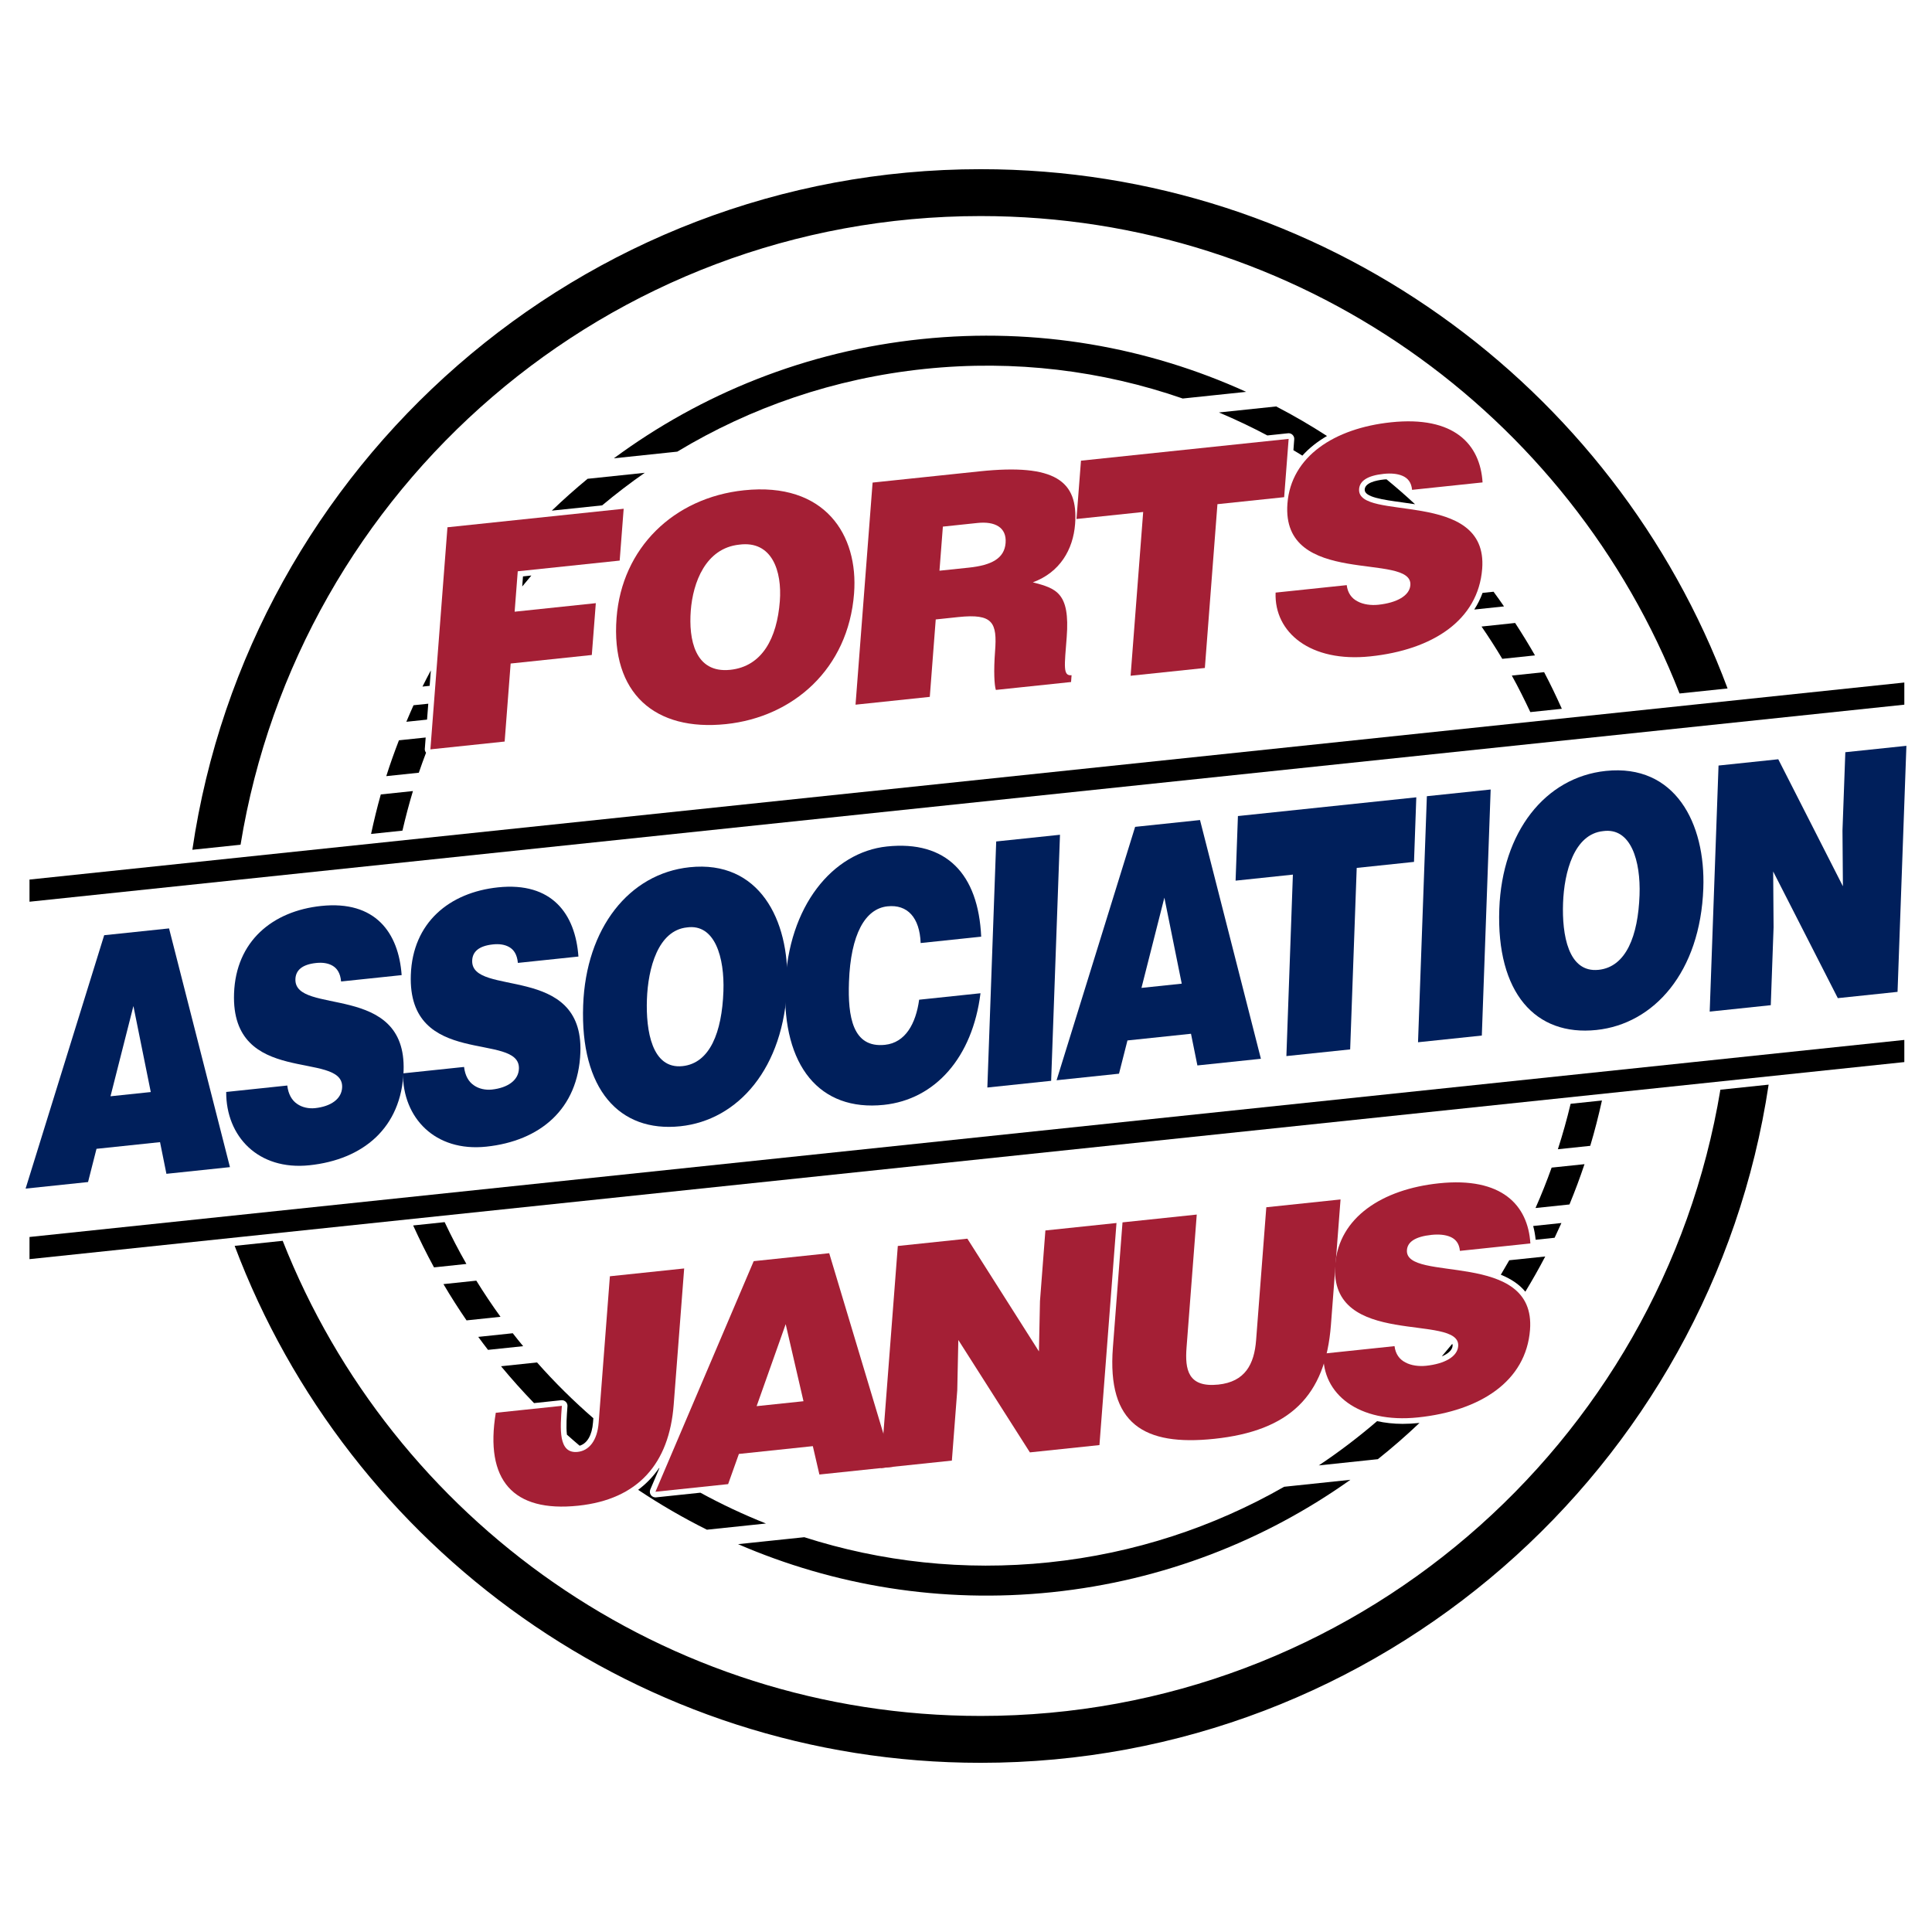 <?xml version="1.0" encoding="UTF-8" standalone="no"?><!DOCTYPE svg PUBLIC "-//W3C//DTD SVG 1.1//EN" "http://www.w3.org/Graphics/SVG/1.1/DTD/svg11.dtd"><svg width="100%" height="100%" viewBox="0 0 96 96" version="1.1" xmlns="http://www.w3.org/2000/svg" xmlns:xlink="http://www.w3.org/1999/xlink" xml:space="preserve" xmlns:serif="http://www.serif.com/" style="fill-rule:evenodd;clip-rule:evenodd;stroke-linejoin:round;stroke-miterlimit:2;"><g id="Calque-1" serif:id="Calque 1"><path d="M5.177,46.47l-3.905,12.591l3.103,-0.326l0.42,-1.651l3.157,-0.332l0.317,1.574l3.157,-0.332l-3.026,-11.862l-3.223,0.338Zm1.452,3.519l0.863,4.274l-2.001,0.21l1.138,-4.484Z" style="fill:#001f5b;fill-rule:nonzero;"/><path d="M16.949,48.769c-0.038,-0.419 -0.203,-0.655 -0.426,-0.784c-0.223,-0.13 -0.503,-0.167 -0.811,-0.135c-0.699,0.073 -1.017,0.36 -1.033,0.802c-0.066,1.834 5.535,0.112 5.375,4.562c-0.101,2.835 -2.018,4.407 -4.677,4.687c-2.552,0.268 -4.149,-1.442 -4.137,-3.642l3.035,-0.32c0.051,0.434 0.228,0.737 0.489,0.913c0.248,0.176 0.58,0.243 0.889,0.211c0.792,-0.083 1.327,-0.461 1.348,-1.038c0.067,-1.851 -5.539,0.007 -5.371,-4.663c0.093,-2.598 1.913,-4.092 4.33,-4.346c2.687,-0.283 3.847,1.322 3.998,3.437l-3.009,0.316Z" style="fill:#001f5b;fill-rule:nonzero;"/><path d="M25.733,47.846c-0.038,-0.419 -0.203,-0.656 -0.426,-0.784c-0.223,-0.13 -0.502,-0.168 -0.811,-0.135c-0.699,0.073 -1.017,0.36 -1.033,0.802c-0.066,1.834 5.535,0.112 5.376,4.561c-0.103,2.835 -2.019,4.407 -4.678,4.687c-2.552,0.268 -4.149,-1.442 -4.138,-3.642l3.036,-0.319c0.051,0.433 0.227,0.737 0.489,0.913c0.248,0.176 0.58,0.243 0.889,0.211c0.792,-0.084 1.328,-0.462 1.348,-1.038c0.067,-1.851 -5.539,0.006 -5.371,-4.664c0.093,-2.597 1.913,-4.091 4.33,-4.346c2.686,-0.282 3.847,1.322 3.998,3.438l-3.009,0.316Z" style="fill:#001f5b;fill-rule:nonzero;"/><path d="M32.145,49.659c-0.056,1.562 0.25,3.475 1.768,3.316c1.369,-0.144 1.96,-1.695 2.033,-3.716c0.06,-1.664 -0.414,-3.373 -1.813,-3.176c-1.437,0.151 -1.933,2.03 -1.988,3.576m6.971,-0.733c-0.15,4.16 -2.451,6.737 -5.311,7.037c-3.036,0.319 -4.978,-1.845 -4.828,-6.005c0.138,-3.838 2.282,-6.55 5.29,-6.866c3.452,-0.363 4.964,2.608 4.849,5.834" style="fill:#001f5b;fill-rule:nonzero;"/><path d="M45.747,46.859c-0.048,-1.264 -0.654,-1.929 -1.648,-1.824c-1.114,0.117 -1.829,1.394 -1.914,3.755c-0.062,1.715 0.176,3.297 1.788,3.127c1.02,-0.107 1.536,-1.058 1.699,-2.242l3.048,-0.321c-0.395,3.188 -2.25,5.278 -4.801,5.546c-3.197,0.336 -5.042,-1.94 -4.899,-5.914c0.142,-3.957 2.353,-6.641 5.052,-6.925c2.954,-0.31 4.54,1.367 4.683,4.482l-3.008,0.316Z" style="fill:#001f5b;fill-rule:nonzero;"/><path d="M49.061,54.038l0.44,-12.226l3.169,-0.333l-0.439,12.226l-3.17,0.333Z" style="fill:#001f5b;fill-rule:nonzero;"/><path d="M57.857,44.604l-1.138,4.484l2.001,-0.21l-0.863,-4.274Zm-5.356,9.073l3.903,-12.591l3.224,-0.339l3.026,11.863l-3.156,0.331l-0.318,-1.574l-3.157,0.332l-0.42,1.652l-3.102,0.326Z" style="fill:#001f5b;fill-rule:nonzero;"/><path d="M61.512,40.549l8.863,-0.931l-0.114,3.209l-2.847,0.299l-0.325,9.018l-3.169,0.332l0.323,-9.017l-2.847,0.3l0.116,-3.21Z" style="fill:#001f5b;fill-rule:nonzero;"/><path d="M70.461,51.789l0.439,-12.226l3.17,-0.333l-0.439,12.226l-3.17,0.333Z" style="fill:#001f5b;fill-rule:nonzero;"/><path d="M77.667,44.874c-0.056,1.562 0.25,3.475 1.767,3.316c1.37,-0.144 1.962,-1.694 2.034,-3.716c0.06,-1.665 -0.414,-3.373 -1.813,-3.176c-1.437,0.151 -1.932,2.03 -1.988,3.576m6.97,-0.733c-0.149,4.161 -2.449,6.737 -5.31,7.038c-3.035,0.319 -4.977,-1.845 -4.828,-6.006c0.138,-3.838 2.283,-6.55 5.291,-6.866c3.451,-0.363 4.964,2.608 4.847,5.834" style="fill:#001f5b;fill-rule:nonzero;"/><path d="M91.573,44.038l-0.021,-2.772l0.141,-3.889l3.035,-0.318l-0.44,12.226l-2.968,0.312l-3.212,-6.294l0.02,2.772l-0.139,3.872l-3.035,0.319l0.439,-12.227l2.968,-0.312l3.212,6.311Z" style="fill:#001f5b;fill-rule:nonzero;"/><path d="M21.386,37.235l0.848,-11.035l8.756,-0.92l-0.198,2.575l-5.065,0.532l-0.155,2.008l4.034,-0.424l-0.199,2.575l-4.033,0.424l-0.298,3.877l-3.69,0.388Z" style="fill:#a41f35;fill-rule:nonzero;"/><path d="M34.324,30.342c-0.108,1.41 0.194,3.126 1.961,2.941c1.595,-0.168 2.324,-1.583 2.464,-3.407c0.116,-1.501 -0.388,-3.029 -2.017,-2.813c-1.673,0.176 -2.301,1.884 -2.408,3.279m8.114,-0.853c-0.288,3.755 -3.031,6.141 -6.36,6.491c-3.534,0.371 -5.73,-1.526 -5.441,-5.281c0.266,-3.464 2.831,-5.969 6.333,-6.337c4.018,-0.422 5.692,2.214 5.468,5.127" style="fill:#a41f35;fill-rule:nonzero;"/><path d="M46.682,28.358l1.454,-0.152c1.141,-0.12 1.772,-0.46 1.832,-1.227c0.06,-0.781 -0.537,-1.083 -1.397,-0.993l-1.72,0.181l-0.169,2.191Zm-0.186,2.422l-0.295,3.847l-3.69,0.388l0.848,-11.036l5.315,-0.558c3.753,-0.394 4.912,0.472 4.747,2.618c-0.097,1.272 -0.759,2.405 -2.099,2.896c1.154,0.304 1.853,0.505 1.682,2.726c-0.111,1.441 -0.196,1.937 0.242,1.89l-0.025,0.338l-3.737,0.393c-0.076,-0.236 -0.115,-0.931 -0.04,-1.912c0.111,-1.44 -0.102,-1.889 -1.822,-1.709l-1.126,0.119Z" style="fill:#a41f35;fill-rule:nonzero;"/><path d="M53.713,22.891l10.319,-1.083l-0.223,2.896l-3.315,0.348l-0.625,8.139l-3.69,0.387l0.625,-8.138l-3.314,0.348l0.223,-2.897Z" style="fill:#a41f35;fill-rule:nonzero;"/><path d="M70.165,24.34c-0.033,-0.376 -0.218,-0.585 -0.474,-0.695c-0.255,-0.11 -0.578,-0.137 -0.937,-0.099c-0.814,0.086 -1.19,0.353 -1.221,0.752c-0.128,1.655 6.425,-0.052 6.116,3.963c-0.197,2.559 -2.466,4.03 -5.562,4.354c-2.97,0.313 -4.779,-1.185 -4.703,-3.169l3.534,-0.371c0.047,0.39 0.243,0.658 0.542,0.809c0.282,0.153 0.666,0.204 1.026,0.166c0.923,-0.097 1.555,-0.452 1.594,-0.974c0.129,-1.67 -6.432,0.16 -6.108,-4.056c0.18,-2.343 2.334,-3.741 5.149,-4.037c3.127,-0.328 4.429,1.085 4.547,2.988l-3.503,0.369Z" style="fill:#a41f35;fill-rule:nonzero;"/><path d="M94.625,35.015l0,-1.101l-93.159,9.791l0,1.101l93.159,-9.791Z" style="fill-rule:nonzero;"/><path d="M1.466,61.465l0,1.101l93.159,-9.792l0,-1.101l-93.159,9.792Z" style="fill-rule:nonzero;"/><path d="M48.729,10.736c15.803,0 29.307,9.838 34.726,23.723l2.387,-0.25c-5.612,-15.052 -20.13,-25.802 -37.113,-25.802c-19.87,0 -36.367,14.715 -39.171,33.818l2.395,-0.251c2.881,-17.714 18.248,-31.238 36.776,-31.238" style="fill-rule:nonzero;"/><path d="M48.729,85.264c-15.76,-0 -29.234,-9.784 -34.682,-23.609l-2.387,0.251c5.642,14.991 20.129,25.687 37.069,25.687c19.828,-0 36.299,-14.653 39.153,-33.698l-2.397,0.252c-2.931,17.655 -18.27,31.117 -36.756,31.117" style="fill-rule:nonzero;"/><path d="M27.919,69.855c-0.088,1.149 -0.184,2.39 0.786,2.289c0.562,-0.059 0.973,-0.558 1.042,-1.448l0.558,-7.279l3.691,-0.388l-0.521,6.774c-0.224,2.912 -1.757,4.7 -4.743,5.014c-3.253,0.342 -4.648,-1.275 -4.097,-4.617l3.284,-0.345Z" style="fill:#a41f35;fill-rule:nonzero;"/><path d="M39.04,65.797l-1.444,4.074l2.329,-0.245l-0.885,-3.829Zm-6.471,8.328l4.882,-11.459l3.752,-0.395l3.186,10.611l-3.674,0.386l-0.326,-1.41l-3.674,0.387l-0.535,1.5l-3.611,0.38Z" style="fill:#a41f35;fill-rule:nonzero;"/><path d="M51.624,67.15l0.052,-2.499l0.269,-3.51l3.533,-0.371l-0.847,11.035l-3.456,0.363l-3.556,-5.585l-0.053,2.498l-0.268,3.495l-3.534,0.371l0.848,-11.035l3.456,-0.363l3.556,5.601Z" style="fill:#a41f35;fill-rule:nonzero;"/><path d="M55.777,60.739l3.689,-0.388l-0.507,6.606c-0.083,1.088 0.063,2 1.58,1.842c1.329,-0.14 1.784,-1.009 1.876,-2.205l0.507,-6.606l3.689,-0.388l-0.478,6.238c-0.271,3.54 -2.064,5.264 -5.801,5.657c-3.486,0.366 -5.325,-0.733 -5.033,-4.534l0.478,-6.222Z" style="fill:#a41f35;fill-rule:nonzero;"/><path d="M76.299,60.026l1.687,-0.177c0.271,-0.657 0.521,-1.325 0.747,-2.002l-1.633,0.171c-0.244,0.681 -0.51,1.351 -0.801,2.008" style="fill-rule:nonzero;"/><path d="M78.043,54.847c-0.182,0.763 -0.394,1.516 -0.633,2.258l1.608,-0.169c0.223,-0.74 0.413,-1.493 0.582,-2.253l-1.557,0.164Z" style="fill-rule:nonzero;"/><path d="M25.995,66.891c-0.175,-0.212 -0.347,-0.425 -0.516,-0.643l-1.715,0.181c0.159,0.218 0.32,0.433 0.485,0.645l1.746,-0.183Z" style="fill-rule:nonzero;"/><path d="M76.306,61.603l0.941,-0.099c0.116,-0.242 0.229,-0.487 0.339,-0.733l-1.403,0.148c0.058,0.216 0.099,0.444 0.123,0.684" style="fill-rule:nonzero;"/><path d="M22.094,60.727l-1.565,0.165c0.323,0.707 0.666,1.404 1.037,2.083l1.609,-0.17c-0.387,-0.674 -0.745,-1.37 -1.081,-2.078" style="fill-rule:nonzero;"/><path d="M23.668,63.635l-1.633,0.172c0.361,0.615 0.745,1.215 1.147,1.802l1.688,-0.178c-0.422,-0.582 -0.822,-1.181 -1.202,-1.796" style="fill-rule:nonzero;"/><path d="M69.697,70.751c-0.449,-0 -0.872,-0.049 -1.27,-0.135c-0.917,0.788 -1.883,1.524 -2.896,2.199l2.934,-0.309c0.718,-0.571 1.408,-1.173 2.071,-1.803c-0.015,0.002 -0.028,0.005 -0.043,0.006c-0.27,0.027 -0.538,0.042 -0.796,0.042" style="fill-rule:nonzero;"/><path d="M72.179,66.87c0.002,-0.034 -0.005,-0.066 -0.017,-0.096c-0.171,0.21 -0.345,0.418 -0.521,0.624c0.324,-0.133 0.521,-0.318 0.538,-0.528" style="fill-rule:nonzero;"/><path d="M75.793,64.184c0.347,-0.572 0.679,-1.156 0.989,-1.75l-1.788,0.188c-0.137,0.241 -0.277,0.481 -0.419,0.718c0.48,0.196 0.907,0.463 1.218,0.844" style="fill-rule:nonzero;"/><path d="M32.569,74.404c-0.088,-0 -0.171,-0.041 -0.224,-0.114c-0.06,-0.079 -0.071,-0.184 -0.033,-0.275l0.453,-1.062c-0.004,-0.004 -0.01,-0.007 -0.014,-0.01c-0.289,0.421 -0.636,0.783 -1.042,1.086c1.095,0.729 2.235,1.392 3.417,1.981l2.934,-0.308c-1.12,-0.445 -2.207,-0.957 -3.259,-1.531l-2.203,0.232c-0.01,0 -0.019,0.001 -0.029,0.001" style="fill-rule:nonzero;"/><path d="M27.919,69.575c0.072,0 0.142,0.028 0.194,0.08c0.06,0.057 0.091,0.138 0.084,0.222c-0.036,0.468 -0.075,1.01 -0.027,1.41c0.209,0.187 0.419,0.37 0.632,0.55c0.375,-0.111 0.617,-0.523 0.665,-1.162l0.016,-0.204c-0.991,-0.861 -1.927,-1.786 -2.798,-2.772l-1.789,0.189c0.524,0.632 1.07,1.243 1.64,1.831l1.354,-0.143c0.01,0 0.019,-0.001 0.029,-0.001" style="fill-rule:nonzero;"/><path d="M52.118,77.633c-4.231,0.441 -8.346,-0.031 -12.153,-1.25l-3.291,0.345c4.757,2.057 10.086,2.961 15.598,2.388c5.536,-0.576 10.585,-2.572 14.828,-5.586l-3.292,0.347c-3.487,1.993 -7.435,3.314 -11.69,3.756" style="fill-rule:nonzero;"/><path d="M21.17,37.403c-0.041,-0.054 -0.068,-0.12 -0.062,-0.189l0.044,-0.568l-1.329,0.139c-0.226,0.587 -0.439,1.179 -0.629,1.781l1.617,-0.17c0.113,-0.334 0.234,-0.665 0.359,-0.993" style="fill-rule:nonzero;"/><path d="M18.438,41.438l1.559,-0.164c0.155,-0.663 0.325,-1.32 0.522,-1.967l-1.597,0.168c-0.183,0.647 -0.341,1.302 -0.484,1.963" style="fill-rule:nonzero;"/><path d="M21.281,34.967l-0.733,0.076c-0.124,0.272 -0.24,0.547 -0.357,0.822l1.029,-0.108l0.061,-0.79Z" style="fill-rule:nonzero;"/><path d="M74.214,29.403l-0.546,0.057c-0.107,0.291 -0.245,0.568 -0.413,0.828l1.478,-0.156c-0.17,-0.245 -0.341,-0.489 -0.519,-0.729" style="fill-rule:nonzero;"/><path d="M21.408,33.311c-0.142,0.266 -0.281,0.534 -0.415,0.805l0.356,-0.038l0.059,-0.767Z" style="fill-rule:nonzero;"/><path d="M32.037,23.493l-2.84,0.298c-0.613,0.506 -1.206,1.034 -1.778,1.582l2.502,-0.262c0.679,-0.569 1.386,-1.109 2.116,-1.618" style="fill-rule:nonzero;"/><path d="M25.987,28.641l-0.038,0.501c0.149,-0.184 0.301,-0.365 0.454,-0.545l-0.416,0.044Z" style="fill-rule:nonzero;"/><path d="M62.974,21.637l1.028,-0.108c0.01,-0.001 0.021,-0.002 0.03,-0.002c0.073,0 0.142,0.029 0.194,0.08c0.06,0.058 0.091,0.139 0.084,0.221l-0.041,0.541c0.149,0.089 0.297,0.18 0.445,0.271c0.335,-0.372 0.746,-0.699 1.224,-0.976c-0.818,-0.528 -1.66,-1.019 -2.525,-1.468l-2.845,0.299c0.821,0.346 1.623,0.727 2.406,1.142" style="fill-rule:nonzero;"/><path d="M69.675,24.963c0.206,0.028 0.42,0.058 0.637,0.092c-0.459,-0.427 -0.932,-0.84 -1.416,-1.237c-0.038,0.002 -0.074,0.002 -0.113,0.006c-0.43,0.045 -0.947,0.167 -0.972,0.495c-0.029,0.384 0.891,0.51 1.864,0.644" style="fill-rule:nonzero;"/><path d="M45.949,18.332c4.479,-0.467 8.829,0.087 12.82,1.47l3.153,-0.331c-4.889,-2.221 -10.41,-3.217 -16.127,-2.622c-5.74,0.596 -10.955,2.722 -15.292,5.924l3.151,-0.331c3.633,-2.193 7.794,-3.642 12.295,-4.11" style="fill-rule:nonzero;"/><path d="M74.647,32.737l1.625,-0.171c-0.313,-0.549 -0.643,-1.084 -0.986,-1.611l-1.669,0.177c0.359,0.523 0.704,1.057 1.03,1.605" style="fill-rule:nonzero;"/><path d="M76.041,35.384l1.566,-0.165c-0.276,-0.616 -0.567,-1.225 -0.881,-1.82l-1.604,0.169c0.327,0.592 0.63,1.2 0.919,1.816" style="fill-rule:nonzero;"/><path d="M72.542,62.155c-0.033,-0.377 -0.219,-0.586 -0.474,-0.696c-0.255,-0.109 -0.579,-0.136 -0.937,-0.099c-0.814,0.086 -1.191,0.353 -1.221,0.753c-0.128,1.654 6.425,-0.053 6.116,3.963c-0.197,2.559 -2.466,4.029 -5.562,4.354c-2.971,0.312 -4.779,-1.185 -4.703,-3.169l3.533,-0.372c0.047,0.391 0.244,0.658 0.543,0.811c0.282,0.152 0.665,0.202 1.025,0.165c0.924,-0.098 1.555,-0.453 1.595,-0.974c0.128,-1.671 -6.433,0.159 -6.109,-4.055c0.181,-2.345 2.335,-3.742 5.149,-4.038c3.127,-0.329 4.429,1.085 4.547,2.988l-3.502,0.369Z" style="fill:#a41f35;fill-rule:nonzero;"/></g></svg>